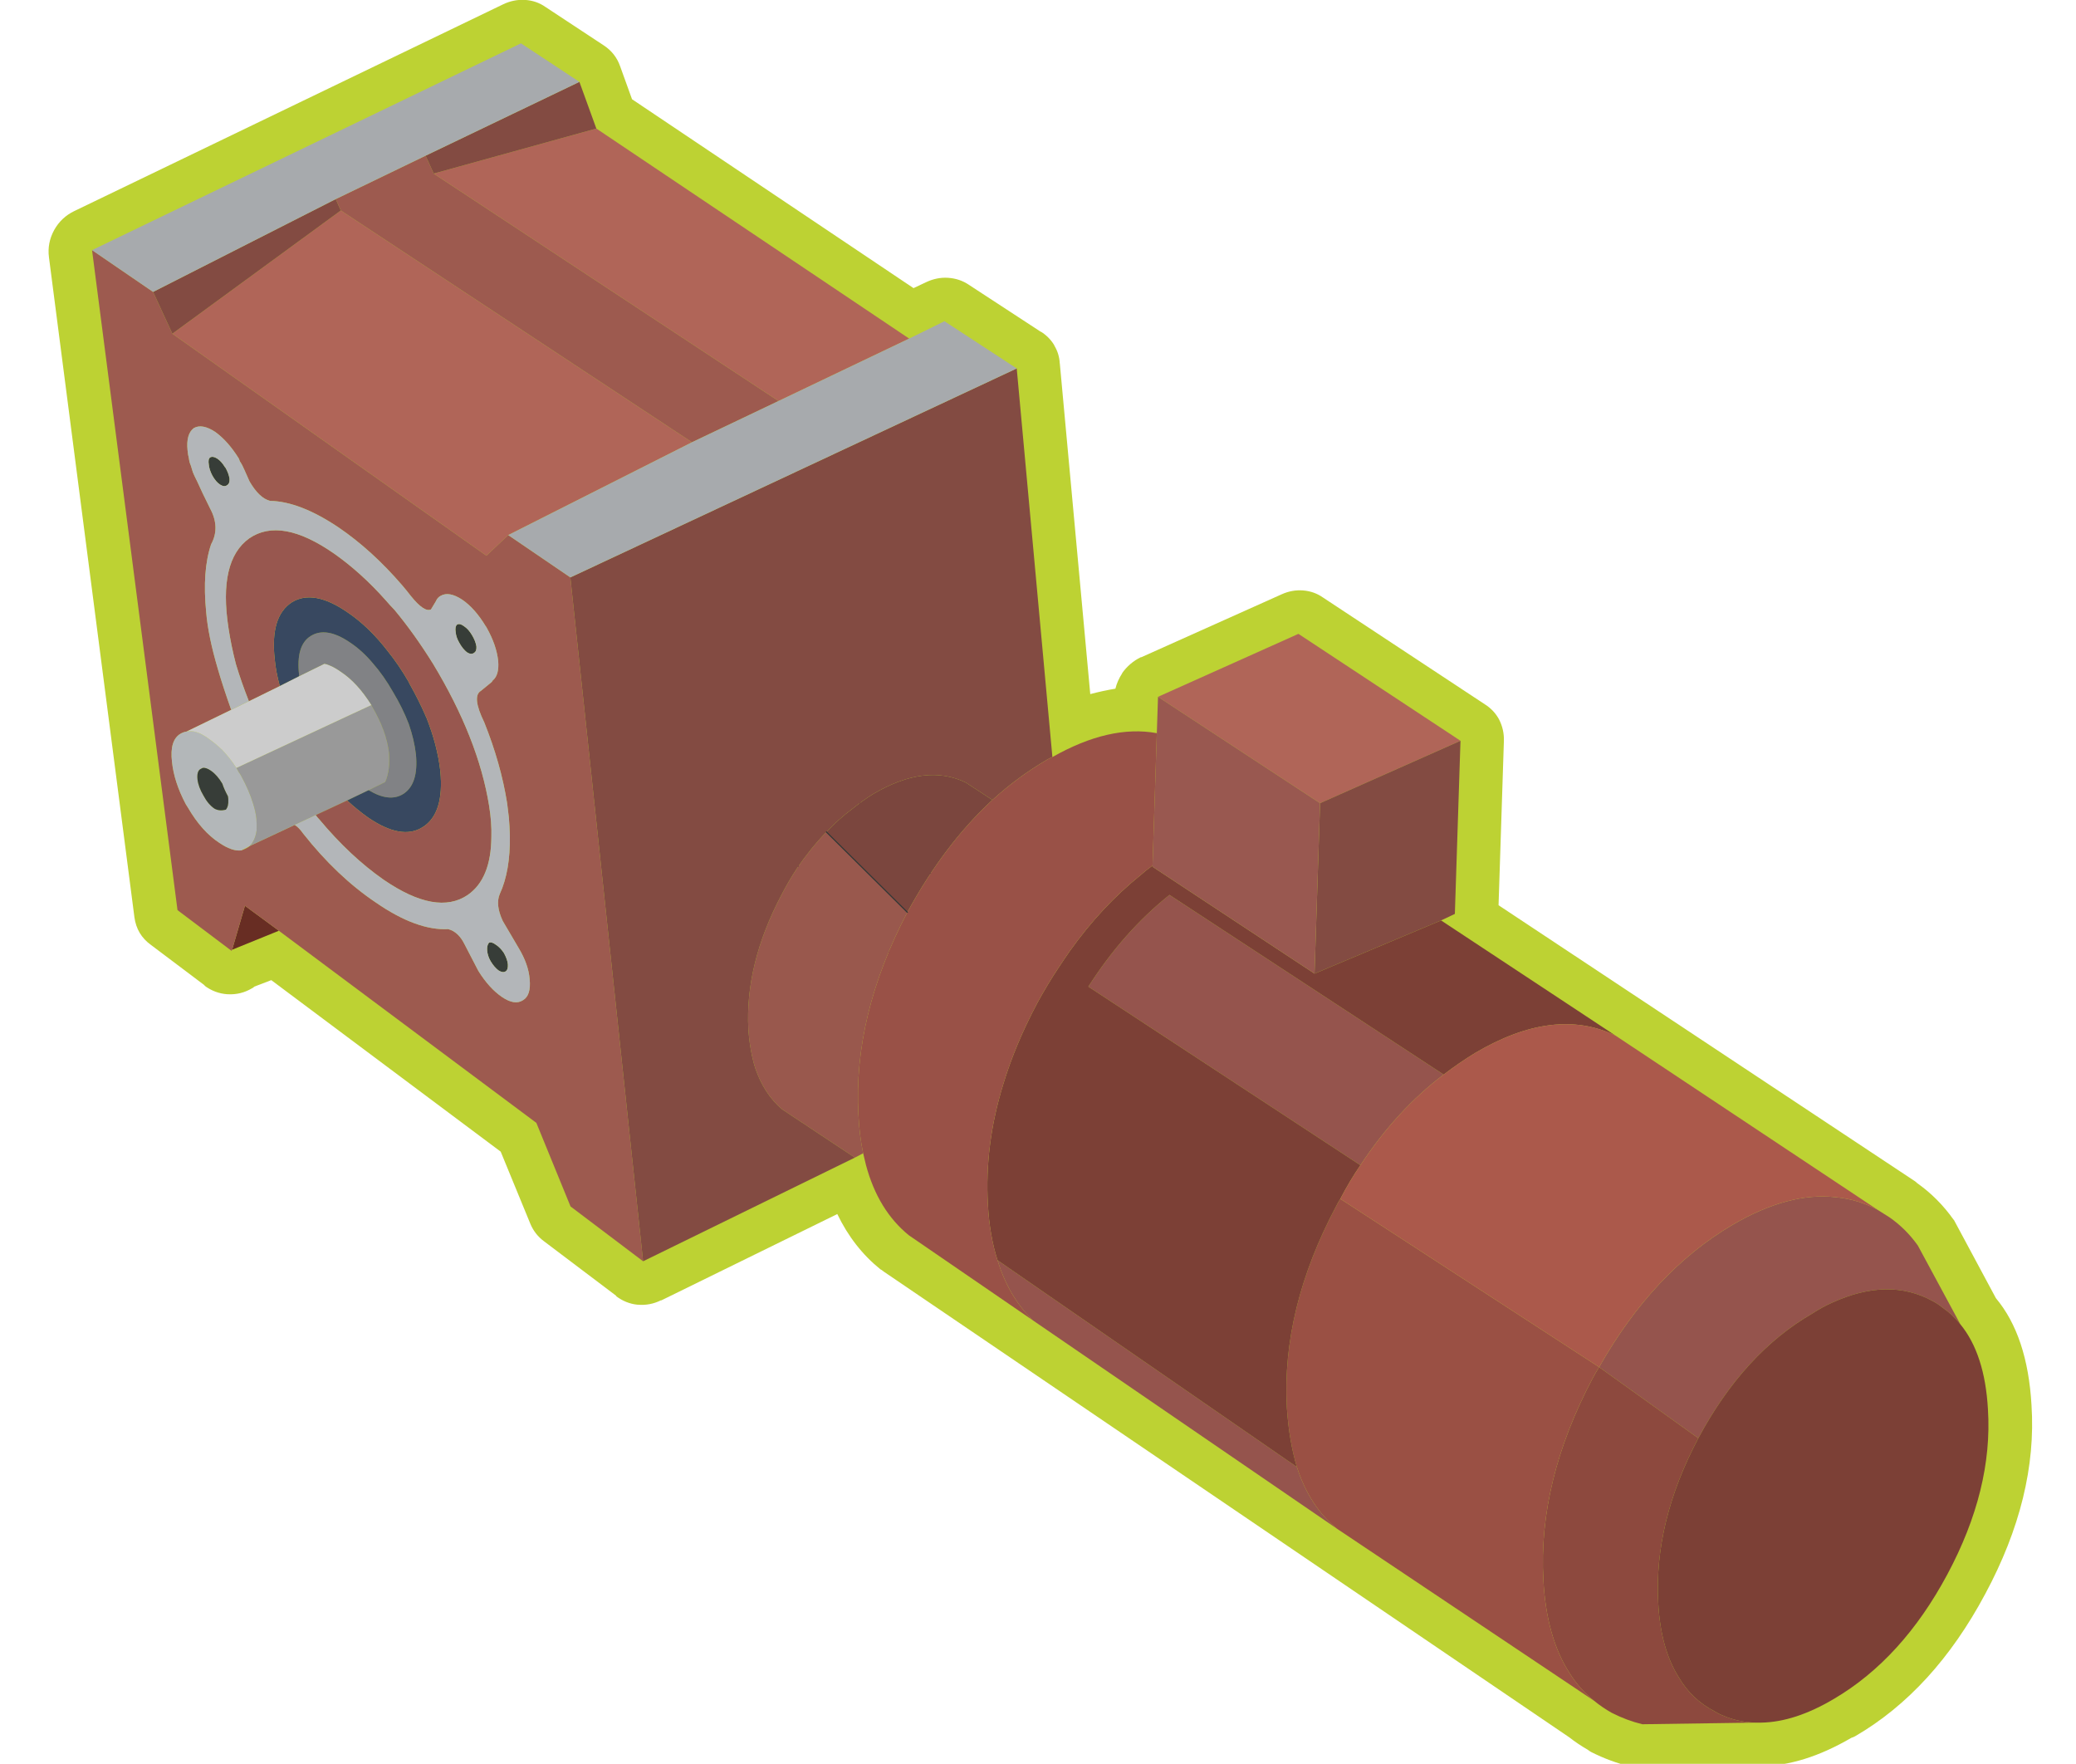 
<svg xmlns="http://www.w3.org/2000/svg" version="1.1" xmlns:xlink="http://www.w3.org/1999/xlink" preserveAspectRatio="none" x="0px" y="0px" width="206px" height="175px" viewBox="0 0 206 175">
<defs>
<g id="Symbol_9_0_Layer1_0_FILL">
<path fill="#BDD233" stroke="none" d="
M 39.15 -4
L 39.15 -4
Q 38.103 -4.062 37.15 -3.6
L -1.75 15.45
Q -2.937 16.03 -3.55 17.2 -4.16 18.387 -3.95 19.7
L 5.9 80.5 5.9 80.5
Q 6.171 82.115 7.5 83.05
L 7.5 83.05 12.6 86.8 12.55 86.8
Q 13.542 87.523 14.7 87.6
L 14.75 87.6
Q 15.94 87.662 16.95 87.05
L 16.95 87.05
Q 17.074 86.999 17.15 86.9
L 18.7 86.3 40.35 102.1 43.3 108.75 43.3 108.75
Q 43.738 109.724 44.6 110.35
L 51.45 115.4 51.4 115.4
Q 52.323 116.087 53.4 116.2
L 53.45 116.2
Q 54.566 116.295 55.55 115.8
L 55.6 115.8 71.55 107.85
Q 73.142 110.946 75.7 112.95 75.774 112.986 75.8 113 75.91 113.087 76 113.15
L 140.55 156.05
Q 141.374 156.679 142.3 157.2 142.458 157.321 142.6 157.4 144.417 158.304 146.3 158.75
L 146.3 158.75
Q 146.812 158.859 147.3 158.85
L 157.7 158.7
Q 157.929 158.7 158.2 158.7
L 158.25 158.7
Q 162.158 158.708 166.55 156.1 166.745 156.042 166.9 155.95 173.988 151.742 178.45 142.85 182.978 133.884 182.15 125.45 181.577 119.079 178.55 115.6
L 174.65 108.75
Q 174.558 108.588 174.45 108.4 174.423 108.387 174.4 108.35 172.929 106.369 170.95 105 170.841 104.888 170.7 104.8
L 131.55 79.4 131.55 64.25
Q 131.546 63.225 131.05 62.3 130.568 61.444 129.7 60.9
L 129.7 60.9 114.45 51.05 114.45 51.05
Q 113.629 50.485 112.6 50.4
L 112.6 50.4
Q 111.585 50.324 110.65 50.75
L 97.9 56.55 97.85 56.55
Q 96.811 57.064 96.15 58.05
L 96.2 58
Q 95.754 58.713 95.6 59.45 94.477 59.637 93.3 59.95
L 89.5 29.45 89.5 29.5
Q 89.435 28.614 88.95 27.85 88.949 27.814 88.9 27.75 88.434 27.037 87.65 26.55
L 87.7 26.6 80.9 22.25 80.9 22.25
Q 80.03 21.67 78.95 21.6 77.921 21.535 76.95 22
L 75.8 22.55 49.3 5.15 48.1 2.1
Q 47.637 0.905 46.55 0.2
L 46.55 0.2 41.05 -3.35 41.05 -3.35
Q 40.204 -3.931 39.15 -4
M 13.45 73.45
L 16.35 71.8 15.5 74.35 13.45 73.45
M 65.4 72.75
Q 65.357 71.097 66.5 69.9 67.65 68.693 69.3 68.65 70.95 68.611 72.15 69.75
L 79.85 77.15
Q 81.054 78.303 81.1 79.95 81.143 81.602 80 82.8 78.85 84.007 77.2 84.05 75.55 84.089 74.35 82.95
L 66.65 75.55
Q 65.446 74.397 65.4 72.75
M 66.5 69.9
Q 65.357 71.097 65.4 72.75 65.446 74.397 66.65 75.55
L 74.35 82.95
Q 75.55 84.089 77.2 84.05 78.85 84.007 80 82.8 81.143 81.602 81.1 79.95 81.054 78.303 79.85 77.15
L 72.15 69.75
Q 70.95 68.611 69.3 68.65 67.65 68.693 66.5 69.9
M 77.1 80.05
L 69.4 72.65 77.1 80.05 Z"/>
</g>

<g id="Symbol_9_0_Layer0_0_FILL">
<path fill="#95544D" stroke="none" d="
M 86.45 112.1
Q 87.6 115.5 89.9 117.65
L 118.55 136.85
Q 115.95 134.8 114.65 131.15
L 86.45 112.1
M 101.2 78.45
Q 97.1 81.8 94 86.9
L 119.6 103.35
Q 122.8 98.25 127 95
L 101.2 78.45
M 163.5 116
Q 168.6 113.65 172.7 115.85 173.2 116.1 173.7 116.5 174.6 117.1 175.35 118
L 171.2 110.75
Q 170.05 109.2 168.5 108.15
L 167.45 107.5
Q 165.6 106.5 163.5 106.3 159.15 105.8 154.05 108.85 146.9 113.15 142.2 121.95
L 151.55 128.5
Q 155.5 120.65 161.7 117 162.6 116.4 163.5 116 Z"/>

<path fill="#8D493E" stroke="none" d="
M 142.2 121.95
Q 141.9 122.45 141.65 122.95 136.9 132.5 137.7 141.55 138.15 146.85 140.4 150.15 141.35 151.6 142.75 152.7 143.5 153.3 144.4 153.8 145.8 154.5 147.25 154.85
L 157.65 154.7
Q 156.05 154.65 154.65 154.05 154.25 153.9 153.85 153.65 151.7 152.55 150.45 150.5 148.7 147.85 148.35 143.65 147.7 136.25 151.55 128.5
L 142.2 121.95 Z"/>

<path fill="#9A5044" stroke="none" d="
M 141.65 122.95
Q 141.9 122.45 142.2 121.95
L 117.85 106.45
Q 117.65 106.75 117.5 107.1 112.75 116.6 113.55 125.7 113.85 128.75 114.65 131.15 115.95 134.8 118.55 136.85
L 142.75 152.7
Q 141.35 151.6 140.4 150.15 138.15 146.85 137.7 141.55 136.9 132.5 141.65 122.95 Z"/>

<path fill="#99584D" stroke="none" d="
M 73.2 98.7
Q 72.4 89.6 77.1 80.05
L 69.4 72.65
Q 68 74.15 66.8 76 66.05 77.2 65.45 78.45 62.3 84.8 62.8 90.8 63 92.8 63.55 94.4 64.45 96.8 66.15 98.2
L 73 102.65 73.75 102.25
Q 73.35 100.6 73.2 98.7 Z"/>

<path fill="#682D23" stroke="none" d="
M 19.25 81.75
L 16.05 79.45 15 83.5 19.25 81.75 Z"/>

<path fill="#B06558" stroke="none" d="
M 37.25 47.2
L 39.2 45.3 55.85 36.75 22.8 15.4 7.65 26.75 37.25 47.2
M 75.55 27.2
L 46.1 7.85 31.25 12 63.7 32.95 75.55 27.2
M 112.3 54.4
L 99.55 60.2 114.8 70 127.55 64.25 112.3 54.4 Z"/>

<path fill="#9D5A4F" stroke="none" d="
M 5.75 22.9
L 0 19.05 9.85 79.85 14.95 83.6 15 83.5 16.05 79.45 19.25 81.75 43.55 99.45 46.95 107.15 53.8 112.2 45.05 49.2 39.2 45.3 37.25 47.2 7.65 26.75 5.75 22.9
M 9.75 38.9
Q 9.6 38.6 9.55 38.25 9.45 37.9 9.4 37.5 9.2 36 9.9 35.45 10.65 35 11.9 35.8 13.1 36.65 14.15 38.25 14.2 38.4 14.25 38.5 14.5 38.85 14.7 39.3
L 15.2 40.35
Q 16.15 41.9 17.15 42.15 19.9 42.2 23.55 44.6 26.7 46.7 29.6 49.95 30 50.4 30.4 50.9 31.7 52.45 32.3 52.15
L 32.7 51.45
Q 32.8 51.2 32.95 51.05 33.05 50.95 33.15 50.9 33.9 50.45 35.15 51.25 36.35 52.05 37.4 53.7 37.45 53.75 37.5 53.85 38.45 55.45 38.65 56.9 38.8 58.2 38.2 58.7 38.15 58.8 38.1 58.85
L 37.15 59.65
Q 36.3 60.15 37.55 62.55 39.2 66.35 39.9 70 40 70.65 40.1 71.3 40.2 72.15 40.25 73 40.4 76.25 39.5 78.35 39.1 79.35 39.85 80.85
L 41.4 83.35
Q 42.35 84.85 42.5 86.2 42.7 87.7 41.95 88.15 41.2 88.65 40 87.85 38.8 87.05 37.75 85.45
L 36.4 83
Q 35.8 81.85 34.85 81.6 31.95 81.75 28.1 79.15 24.45 76.75 21.2 72.8 20.8 72.25 20.4 72
L 16.3 73.95
Q 16.2 74.05 16.1 74.1 15.85 74.25 15.55 74.35 14.7 74.45 13.5 73.65 11.85 72.6 10.5 70.4 10.4 70.25 10.3 70.1 9.15 68.05 8.9 66.2 8.6 64.2 9.6 63.6 9.85 63.45 10.15 63.4
L 14.2 61.4
Q 13.4 59.35 12.85 57.65 11.85 54.6 11.6 52.4 11.1 48.6 11.85 46.15 12.65 44.6 11.65 42.85 10.8 41.25 10.4 40.4 10.05 39.75 9.95 39.5 9.85 39.2 9.75 38.9
M 55.85 36.75
L 63.7 32.95 31.25 12 30.45 10.35 22.3 14.35 22.8 15.4 55.85 36.75 Z"/>

<path fill="#B3B7B9" stroke="none" d="
M 9.6 63.6
Q 8.6 64.2 8.9 66.2 9.15 68.05 10.3 70.1 10.4 70.25 10.5 70.4 11.85 72.6 13.5 73.65 14.7 74.45 15.55 74.35
L 16.3 73.95
Q 16.8 73.45 16.9 72.5 16.9 72 16.85 71.45 16.75 70.75 16.5 70.05 16.1 68.85 15.35 67.55 15.25 67.4 15.2 67.3 15.2 67.25 15.15 67.25 15 67 14.85 66.75 14.2 65.8 13.5 65.1 12.85 64.5 12.2 64.05 11 63.2 10.15 63.4 9.85 63.45 9.6 63.6
M 11.75 66.75
Q 12.05 66.7 12.5 67 13.1 67.4 13.6 68.2 13.8 68.75 14.15 69.35 14.2 69.55 14.2 69.7 14.25 70.3 14 70.6 13.4 70.75 12.95 70.5 12.35 70.1 11.9 69.3 11.4 68.5 11.3 67.8 11.2 67.05 11.55 66.85 11.65 66.8 11.75 66.75 Z"/>

<path fill="#373D38" stroke="none" d="
M 12.5 67
Q 12.05 66.7 11.75 66.75 11.65 66.8 11.55 66.85 11.2 67.05 11.3 67.8 11.4 68.5 11.9 69.3 12.35 70.1 12.95 70.5 13.4 70.75 14 70.6 14.25 70.3 14.2 69.7 14.2 69.55 14.15 69.35 13.8 68.75 13.6 68.2 13.1 67.4 12.5 67
M 39.3 83.05
Q 38.9 82.75 38.65 82.85 38.45 83.1 38.5 83.55 38.55 84.05 38.85 84.55 39.2 85.1 39.6 85.4 40 85.65 40.25 85.5 40.5 85.35 40.45 84.85 40.4 84.4 40.05 83.8 39.7 83.3 39.3 83.05
M 36.6 55.55
Q 36.5 55.05 36.15 54.5 35.8 53.95 35.4 53.7 35 53.4 34.75 53.55 34.55 53.75 34.65 54.25 34.7 54.7 35 55.2 35.35 55.8 35.75 56.1 36.15 56.35 36.4 56.15 36.65 56 36.6 55.55
M 13.35 40.1
Q 13.25 39.6 12.95 39.1
L 12.9 39.05
Q 12.55 38.5 12.15 38.25 11.75 38 11.5 38.15 11.3 38.3 11.4 38.8 11.45 39.25 11.75 39.8 12.1 40.4 12.5 40.65 12.9 40.9 13.15 40.7 13.4 40.55 13.35 40.1 Z"/>

<path fill="#999999" stroke="none" d="
M 27.2 61.15
Q 27.15 61.05 27.1 60.95
L 14.85 66.75
Q 15 67 15.15 67.25 15.2 67.25 15.2 67.3 15.25 67.4 15.35 67.55 16.1 68.85 16.5 70.05 16.75 70.75 16.85 71.45 16.9 72 16.9 72.5 16.8 73.45 16.3 73.95
L 20.4 72 22.3 71.1 25.15 69.75 27.1 68.8 28.6 68.05
Q 29.05 66.95 28.85 65.3 28.55 63.35 27.2 61.15 Z"/>

<path fill="#CCCCCC" stroke="none" d="
M 22.65 57.15
L 20.35 58.3 18.6 59.2 15.8 60.6 14.2 61.4 10.15 63.4
Q 11 63.2 12.2 64.05 12.85 64.5 13.5 65.1 14.2 65.8 14.85 66.75
L 27.1 60.95
Q 25.75 58.9 24.2 57.9 23.35 57.3 22.65 57.15 Z"/>

<path fill="#818285" stroke="none" d="
M 24.95 55.2
Q 22.7 53.7 21.3 54.6 19.95 55.45 20.35 58.2 20.35 58.25 20.35 58.3
L 22.65 57.15
Q 23.35 57.3 24.2 57.9 25.75 58.9 27.1 60.95 27.15 61.05 27.2 61.15 28.55 63.35 28.85 65.3 29.05 66.95 28.6 68.05
L 27.1 68.8
Q 29.05 69.95 30.3 69.15 31.7 68.25 31.35 65.5 31.15 64.15 30.6 62.7 30 61.25 29.05 59.75 28.15 58.25 27.1 57.1 26.1 55.95 24.95 55.2 Z"/>

<path fill="#384860" stroke="none" d="
M 30.55 59
Q 30.5 58.9 30.45 58.8 29.5 57.25 28.45 56 26.65 53.75 24.6 52.4 21.4 50.25 19.45 51.5 17.5 52.8 18.05 56.7 18.2 57.9 18.6 59.2
L 20.35 58.3
Q 20.35 58.25 20.35 58.2 19.95 55.45 21.3 54.6 22.7 53.7 24.95 55.2 26.1 55.95 27.1 57.1 28.15 58.25 29.05 59.75 30 61.25 30.6 62.7 31.15 64.15 31.35 65.5 31.7 68.25 30.3 69.15 29.05 69.95 27.1 68.8
L 25.15 69.75
Q 26.1 70.6 27.1 71.3 30.3 73.45 32.2 72.2 34.15 70.95 33.65 67.05 33.3 64.65 32.2 62.1 32.15 62.05 32.15 62 31.45 60.5 30.55 59 Z"/>

<path fill="#98574F" stroke="none" d="
M 23.2 47
Q 18.2 43.6 15.35 45.6 12.55 47.65 13.7 53.85 14 55.5 14.5 57.2 15.05 58.85 15.8 60.6
L 18.6 59.2
Q 18.2 57.9 18.05 56.7 17.5 52.8 19.45 51.5 21.4 50.25 24.6 52.4 26.65 53.75 28.45 56 29.5 57.25 30.45 58.8 30.5 58.9 30.55 59 31.45 60.5 32.15 62 32.15 62.05 32.2 62.1 33.3 64.65 33.65 67.05 34.15 70.95 32.2 72.2 30.3 73.45 27.1 71.3 26.1 70.6 25.15 69.75
L 22.3 71.1
Q 22.45 71.3 22.65 71.5 25.6 74.9 28.75 77.05 33.75 80.4 36.55 78.45 38.65 76.95 38.55 73.1 38.55 71.8 38.25 70.25 37.05 64.05 32.65 57.15 30.85 54.4 28.95 52.2 28.5 51.75 28.1 51.3 25.75 48.75 23.2 47 Z"/>

<path fill="#B3B6B9" stroke="none" d="
M 9.55 38.25
Q 9.6 38.6 9.75 38.9 9.85 39.2 9.95 39.5 10.05 39.75 10.4 40.4 10.8 41.25 11.65 42.85 12.65 44.6 11.85 46.15 11.1 48.6 11.6 52.4 11.85 54.6 12.85 57.65 13.4 59.35 14.2 61.4
L 15.8 60.6
Q 15.05 58.85 14.5 57.2 14 55.5 13.7 53.85 12.55 47.65 15.35 45.6 18.2 43.6 23.2 47 25.75 48.75 28.1 51.3 28.5 51.75 28.95 52.2 30.85 54.4 32.65 57.15 37.05 64.05 38.25 70.25 38.55 71.8 38.55 73.1 38.65 76.95 36.55 78.45 33.75 80.4 28.75 77.05 25.6 74.9 22.65 71.5 22.45 71.3 22.3 71.1
L 20.4 72
Q 20.8 72.25 21.2 72.8 24.45 76.75 28.1 79.15 31.95 81.75 34.85 81.6 35.8 81.85 36.4 83
L 37.75 85.45
Q 38.8 87.05 40 87.85 41.2 88.65 41.95 88.15 42.7 87.7 42.5 86.2 42.35 84.85 41.4 83.35
L 39.85 80.85
Q 39.1 79.35 39.5 78.35 40.4 76.25 40.25 73 40.2 72.15 40.1 71.3 40 70.65 39.9 70 39.2 66.35 37.55 62.55 36.3 60.15 37.15 59.65
L 38.1 58.85
Q 38.15 58.8 38.2 58.7 38.8 58.2 38.65 56.9 38.45 55.45 37.5 53.85 37.45 53.75 37.4 53.7 36.35 52.05 35.15 51.25 33.9 50.45 33.15 50.9 33.05 50.95 32.95 51.05 32.8 51.2 32.7 51.45
L 32.3 52.15
Q 31.7 52.45 30.4 50.9 30 50.4 29.6 49.95 26.7 46.7 23.55 44.6 19.9 42.2 17.15 42.15 16.15 41.9 15.2 40.35
L 14.7 39.3
Q 14.5 38.85 14.25 38.5 14.2 38.4 14.15 38.25 13.1 36.65 11.9 35.8 10.65 35 9.9 35.45 9.2 36 9.4 37.5 9.45 37.9 9.55 38.25
M 12.95 39.1
Q 13.25 39.6 13.35 40.1 13.4 40.55 13.15 40.7 12.9 40.9 12.5 40.65 12.1 40.4 11.75 39.8 11.45 39.25 11.4 38.8 11.3 38.3 11.5 38.15 11.75 38 12.15 38.25 12.55 38.5 12.9 39.05
L 12.95 39.1
M 36.15 54.5
Q 36.5 55.05 36.6 55.55 36.65 56 36.4 56.15 36.15 56.35 35.75 56.1 35.35 55.8 35 55.2 34.7 54.7 34.65 54.25 34.55 53.75 34.75 53.55 35 53.4 35.4 53.7 35.8 53.95 36.15 54.5
M 38.65 82.85
Q 38.9 82.75 39.3 83.05 39.7 83.3 40.05 83.8 40.4 84.4 40.45 84.85 40.5 85.35 40.25 85.5 40 85.65 39.6 85.4 39.2 85.1 38.85 84.55 38.55 84.05 38.5 83.55 38.45 83.1 38.65 82.85 Z"/>

<path fill="#834B42" stroke="none" d="
M 22.8 15.4
L 22.3 14.35 5.75 22.9 7.65 26.75 22.8 15.4
M 46.1 7.85
L 44.4 3.55 30.45 10.35 31.25 12 46.1 7.85
M 114.8 70
L 114.8 85.7 126.3 80.8 127.55 80.2 127.55 64.25 114.8 70
M 84.6 69.7
Q 86.9 67.55 89.5 66 89.75 65.85 90 65.75
L 85.55 29.95 45.05 49.2 53.8 112.2 73 102.65 66.15 98.2
Q 64.45 96.8 63.55 94.4 63 92.8 62.8 90.8 62.3 84.8 65.45 78.45 66.05 77.2 66.8 76 68 74.15 69.4 72.65 70.5 71.45 71.75 70.5 72.65 69.75 73.6 69.15 78.35 66.3 82.1 68.1
L 84.6 69.7 Z"/>

<path fill="#A7AAAD" stroke="none" d="
M 22.3 14.35
L 30.45 10.35 44.4 3.55 38.9 0 0 19.05 5.75 22.9 22.3 14.35
M 63.7 32.95
L 55.85 36.75 39.2 45.3 45.05 49.2 85.55 29.95 78.75 25.6 75.55 27.2 63.7 32.95 Z"/>

<path fill="#7C4036" stroke="none" d="
M 94 86.9
Q 97.1 81.8 101.2 78.45
L 127 95
Q 128.4 93.9 129.85 93 137 88.7 142.7 91.4
L 126.3 80.8 114.8 85.7 99.55 75.85 99.55 75.75
Q 99 76.15 98.45 76.65 95 79.5 92.2 83.6 91.7 84.35 91.2 85.15 90.25 86.65 89.35 88.4 87.45 92.2 86.45 95.9 84.9 101.5 85.4 107 85.65 109.85 86.45 112.1
L 114.65 131.15
Q 113.85 128.75 113.55 125.7 112.75 116.6 117.5 107.1 117.65 106.75 117.85 106.45 118.65 104.8 119.6 103.35
L 94 86.9
M 172.7 115.85
Q 168.6 113.65 163.5 116 162.6 116.4 161.7 117 155.5 120.65 151.55 128.5 147.7 136.25 148.35 143.65 148.7 147.85 150.45 150.5 151.7 152.55 153.85 153.65 154.25 153.9 154.65 154.05 156.05 154.65 157.65 154.7 157.9 154.7 158.2 154.7 161.3 154.65 164.85 152.5 171 148.8 174.9 141.05 178.85 133.2 178.15 125.85 177.7 120.75 175.35 118 174.6 117.1 173.7 116.5 173.2 116.1 172.7 115.85 Z"/>

<path fill="#995850" stroke="none" d="
M 99.55 60.2
L 99.55 63.55 99.55 75.75 99.55 75.85 114.8 85.7 114.8 70 99.55 60.2 Z"/>

<path fill="#7B463E" stroke="none" d="
M 84.6 69.7
L 82.1 68.1
Q 78.35 66.3 73.6 69.15 72.65 69.75 71.75 70.5 70.5 71.45 69.4 72.65
L 77.1 80.05
Q 80.3 73.8 84.6 69.7 Z"/>

<path fill="#995147" stroke="none" d="
M 89.5 66
Q 86.9 67.55 84.6 69.7 80.3 73.8 77.1 80.05 72.4 89.6 73.2 98.7 73.35 100.6 73.75 102.25 73.9 102.8 74.05 103.35 75.3 107.5 78.2 109.8
L 89.9 117.65
Q 87.6 115.5 86.45 112.1 85.65 109.85 85.4 107 84.9 101.5 86.45 95.9 87.45 92.2 89.35 88.4 90.25 86.65 91.2 85.15 91.7 84.35 92.2 83.6 95 79.5 98.45 76.65 99 76.15 99.55 75.75
L 99.55 63.55
Q 95.2 62.75 90 65.75 89.75 65.85 89.5 66 Z"/>

<path fill="#AB594B" stroke="none" d="
M 163.5 106.3
Q 165.6 106.5 167.45 107.5
L 142.7 91.4
Q 137 88.7 129.85 93 128.4 93.9 127 95 122.8 98.25 119.6 103.35 118.65 104.8 117.85 106.45
L 142.2 121.95
Q 146.9 113.15 154.05 108.85 159.15 105.8 163.5 106.3 Z"/>
</g>

<path id="Symbol_9_0_Layer1_0_1_STROKES" stroke="#313736" stroke-width="0.1" stroke-linejoin="round" stroke-linecap="round" fill="none" d="
M 66.65 75.55
Q 65.446 74.397 65.4 72.75 65.357 71.097 66.5 69.9 67.65 68.693 69.3 68.65 70.95 68.611 72.15 69.75
L 79.85 77.15
Q 81.054 78.303 81.1 79.95 81.143 81.602 80 82.8 78.85 84.007 77.2 84.05 75.55 84.089 74.35 82.95
L 66.65 75.55 Z
M 77.1 80.05
L 69.4 72.65"/>

<path id="Symbol_9_0_Layer0_0_1_STROKES" stroke="#313736" stroke-width="0.1" stroke-linejoin="round" stroke-linecap="round" fill="none" d="
M 69.4 72.65
L 77.1 80.05"/>
</defs>

<g transform="matrix( 1.077, 0, -0.035, 1.077, 9.8,4.3) ">
<g transform="matrix( 1, 0, 0, 1, 0,0) ">
<use xlink:href="#Symbol_9_0_Layer1_0_FILL"/>

<use xlink:href="#Symbol_9_0_Layer1_0_1_STROKES"/>
</g>

<g transform="matrix( 1, 0, 0, 1, 0,0) ">
<use xlink:href="#Symbol_9_0_Layer0_0_FILL"/>

<use xlink:href="#Symbol_9_0_Layer0_0_1_STROKES"/>
</g>
</g>
</svg>
